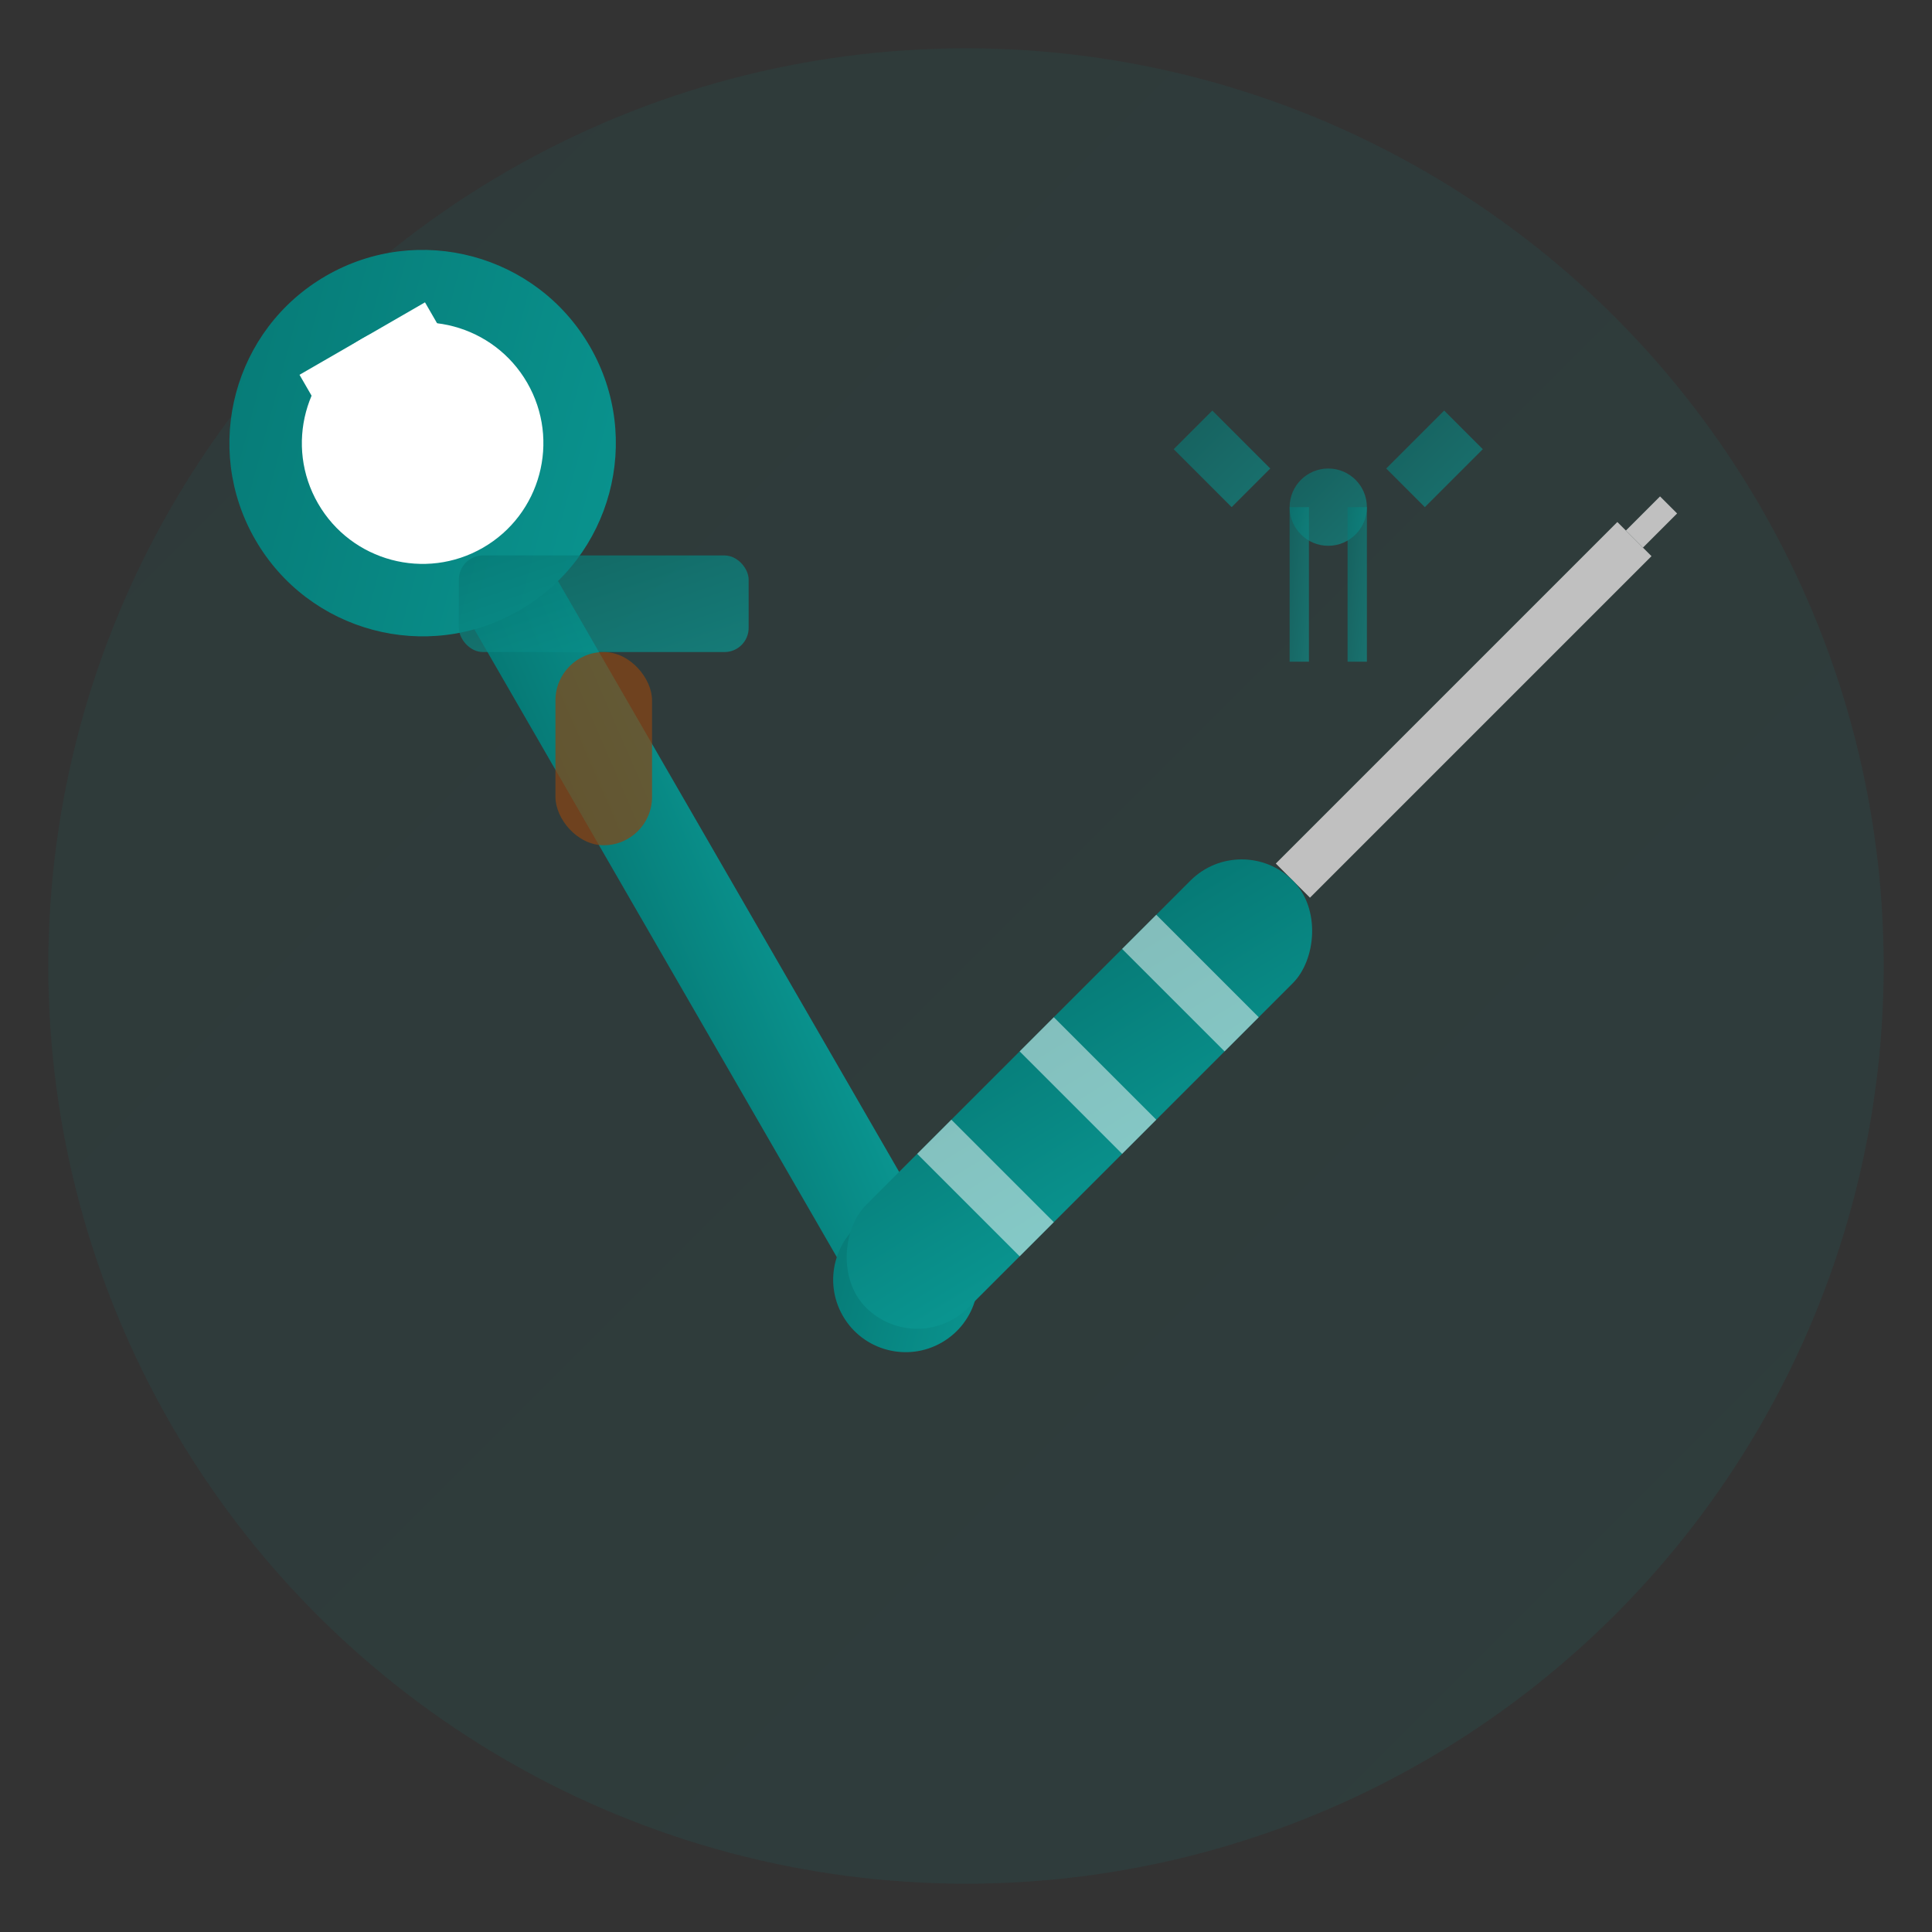 <svg width="80" height="80" viewBox="0 0 80 80" xmlns="http://www.w3.org/2000/svg">
  <rect x="0" y="0" width="80" height="80" fill="#333333" stroke="none"/>
  <defs>
    <linearGradient id="toolsGradient" x1="0%" y1="0%" x2="100%" y2="100%">
      <stop offset="0%" style="stop-color:#067874;stop-opacity:1" />
      <stop offset="100%" style="stop-color:#0a9691;stop-opacity:1" />
    </linearGradient>
  </defs>
  
  <!-- Background circle -->
  <circle cx="40" cy="40" r="38" fill="url(#toolsGradient)" opacity="0.1"/>
  
  <!-- Wrench -->
  <g transform="translate(30,40) rotate(-30)">
    <!-- Wrench body -->
    <rect x="-2" y="-20" width="4" height="35" rx="2" fill="url(#toolsGradient)"/>
    
    <!-- Wrench head -->
    <circle cx="0" cy="-25" r="8" fill="url(#toolsGradient)"/>
    <circle cx="0" cy="-25" r="5" fill="white"/>
    
    <!-- Wrench opening -->
    <rect x="-3" y="-30" width="6" height="6" fill="white"/>
    
    <!-- Handle end -->
    <circle cx="0" cy="15" r="3" fill="url(#toolsGradient)"/>
  </g>
  
  <!-- Screwdriver -->
  <g transform="translate(50,40) rotate(45)">
    <!-- Screwdriver blade -->
    <rect x="-1" y="-25" width="2" height="20" fill="#C0C0C0"/>
    
    <!-- Screwdriver handle -->
    <rect x="-3" y="-5" width="6" height="25" rx="3" fill="url(#toolsGradient)"/>
    
    <!-- Handle grip -->
    <rect x="-3" y="0" width="6" height="2" fill="white" opacity="0.5"/>
    <rect x="-3" y="6" width="6" height="2" fill="white" opacity="0.5"/>
    <rect x="-3" y="12" width="6" height="2" fill="white" opacity="0.5"/>
    
    <!-- Tip -->
    <rect x="-0.5" y="-27" width="1" height="2" fill="#C0C0C0"/>
  </g>
  
  <!-- Hammer head (small) -->
  <g transform="translate(25,25)">
    <rect x="-6" y="-2" width="12" height="4" rx="1" fill="url(#toolsGradient)" opacity="0.7"/>
    <rect x="-2" y="2" width="4" height="8" rx="2" fill="#8B4513" opacity="0.7"/>
  </g>
  
  <!-- Pliers -->
  <g transform="translate(55,25) scale(0.8)">
    <!-- Left jaw -->
    <path d="M-5,-5 L-8,-8 L-6,-10 L-3,-7 Z" fill="url(#toolsGradient)" opacity="0.6"/>
    <!-- Right jaw -->
    <path d="M5,-5 L8,-8 L6,-10 L3,-7 Z" fill="url(#toolsGradient)" opacity="0.6"/>
    <!-- Pivot -->
    <circle cx="0" cy="-5" r="2" fill="url(#toolsGradient)" opacity="0.6"/>
    <!-- Handles -->
    <rect x="-2" y="-5" width="1" height="8" fill="url(#toolsGradient)" opacity="0.6"/>
    <rect x="1" y="-5" width="1" height="8" fill="url(#toolsGradient)" opacity="0.6"/>
  </g>
</svg>
